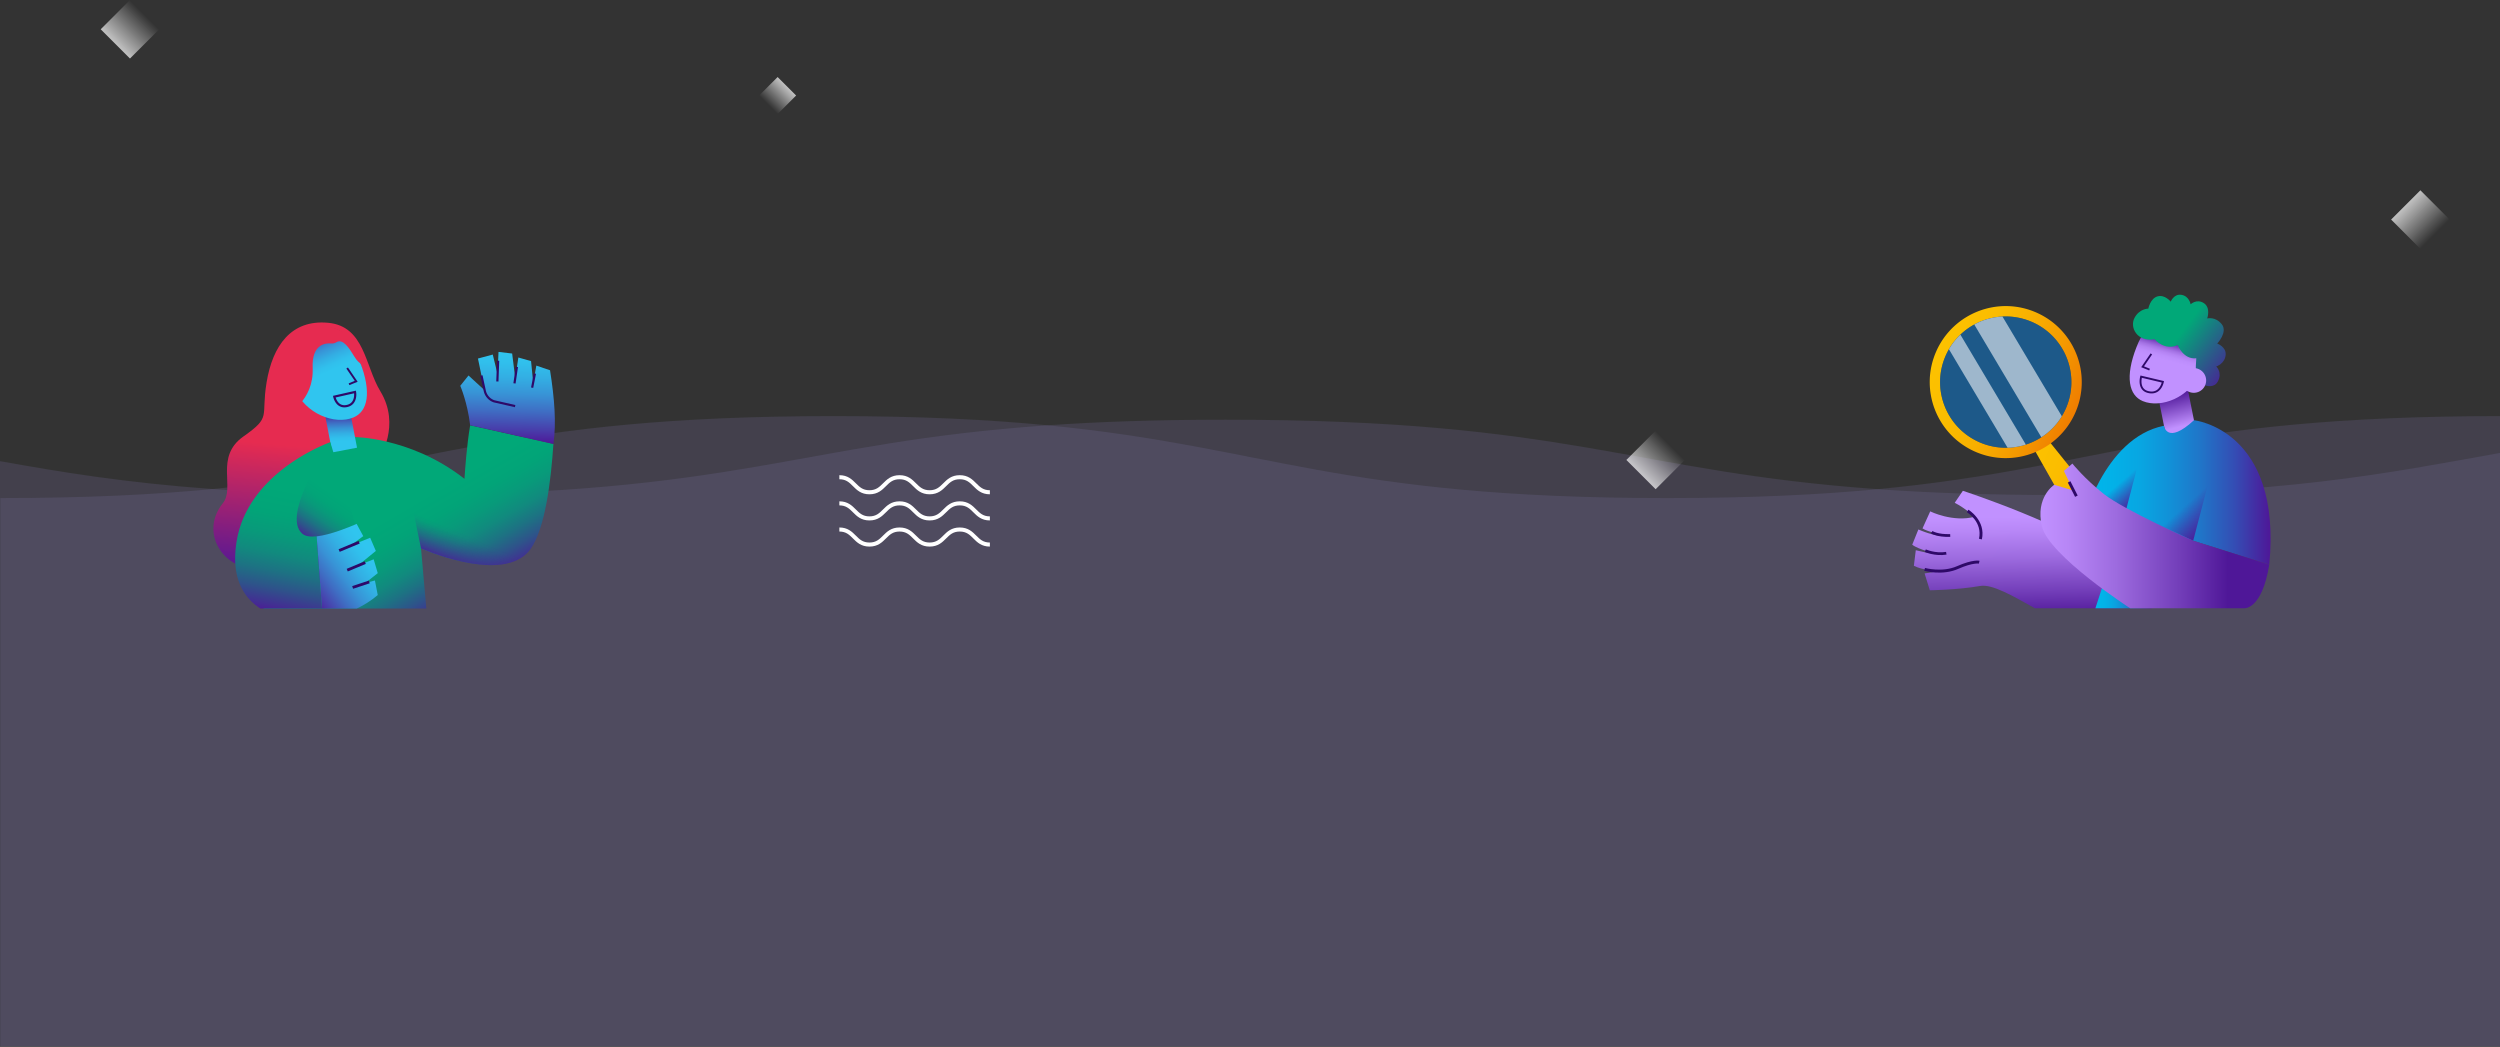 <svg xmlns="http://www.w3.org/2000/svg" width="1440" height="603" fill="none" viewBox="0 0 1440 603"><rect x="0" y="0" width="1440" height="603" fill="#333333" stroke="none"/><g fill="#B5A1FF" opacity=".6"><path d="M1440 260.885v341.81H0v-337.07c35.37 6.34 72.13 12.42 122.41 16.06 29.39 2.12 63.4 3.42 104.44 3.44 199-.1 232.55-30.1 376.53-40.15 28.95-2.02 62.36-3.23 102.49-3.23 199.02 0 233 29.83 375.66 40.02 29.38 2.1 63.36 3.36 104.34 3.36 129.4 0 189.03-12.61 254.13-24.24Z" opacity=".2"/><path d="M1440.22 239.675v21.17c-.07.02-.15.03-.22.04v341.81H.219v-315.81c49.55 0 88.88-2.01 122.19-5.2 128.04-12.28 167.36-42.01 357.81-42.01 50.04 0 89.64 2.05 123.16 5.3 127.27 12.33 166.88 41.91 356.84 41.91 49.121 0 88.181-1.98 121.311-5.12 128.69-12.22 167.78-42.07 358.47-42.09h.22Z" opacity=".2"/></g><path fill="url(#paint0_linear_1535_30831)" d="M1221.08 350.364h-48.95c-12.44-6.906-24.53-14.067-31.5-12.85-13.31 2.327-29.07 2.485-29.07 2.485l-2.99-9.695 7.67-1.206s-9.06-.687-13.85-3.205l1.11-8.963s9.25 2.355 11.94 2.033c0 0-10.4-2.337-13.99-5.216l3.54-8.777s9.63 4.417 15.79 3.628c0 0-10.71-2.265-13.42-4.231l4.45-9.813s13.08 6.467 25.71 3.081c0 0-5.84-5.092-11.6-8.027l4.69-6.907s61.79 20.213 82.51 38.414c11.01 9.667 12.17 20.962 7.96 29.249Z"/><path fill="#2E0968" d="m1123.35 309.237-.05-1.589c-7.13.237-10.18-1.763-10.21-1.78l-.89 1.307c.13.096 3.44 2.315 11.15 2.062ZM1121.19 319.457l-.25-1.566c-6.22 1.008-11.6-1.414-11.65-1.437l-.66 1.442c.24.107 5.88 2.648 12.56 1.561ZM1139.81 324.655l.41-1.651c-.15-.039-3.86-.906-12.97 3.116-8.55 3.774-18.35 1.042-18.44 1.014l-.47 1.633c.42.124 10.48 2.935 19.6-1.092 8.45-3.73 11.85-3.031 11.88-3.02h-.01ZM1141.56 310.694c2.39-10.935-7.67-17.047-7.77-17.109l-.87 1.465c.37.219 9.11 5.56 6.98 15.277l1.66.367Z"/><path fill="url(#paint1_linear_1535_30831)" d="m1179.14 252.727-8.31 4.602 38.33 67.646c3.02 5.329 9.81 7.171 15.11 4.09 5.82-3.386 7.27-11.165 3.05-16.416l-48.18-59.922Z"/><path fill="url(#paint2_linear_1535_30831)" d="M1173.01 180.053c-22.11-9.78-47.96.225-57.74 22.336-9.77 22.111.22 47.963 22.34 57.742 22.11 9.774 47.96-.225 57.73-22.336 9.78-22.111-.21-47.963-22.33-57.742Zm16.88 55.331a38.02 38.02 0 0 1-2.29 4.371 37.378 37.378 0 0 1-11.79 12.107 37.812 37.812 0 0 1-8.94 4.23 37.787 37.787 0 0 1-10.52 1.803 37.595 37.595 0 0 1-16.33-3.222c-19.1-8.445-27.73-30.764-19.29-49.867a39.14 39.14 0 0 1 1.85-3.639 37.093 37.093 0 0 1 6.61-8.411 37.468 37.468 0 0 1 7.99-5.831 37.823 37.823 0 0 1 16.24-4.597c5.71-.293 11.58.721 17.18 3.189 19.09 8.444 27.73 30.77 19.29 49.867Z"/><path fill="#097DDB" d="M1189.89 235.382a39.602 39.602 0 0 1-2.28 4.371 37.508 37.508 0 0 1-11.8 12.107 37.812 37.812 0 0 1-8.94 4.23 37.787 37.787 0 0 1-10.52 1.803 37.595 37.595 0 0 1-16.33-3.222c-19.1-8.445-27.73-30.764-19.29-49.867a36.897 36.897 0 0 1 1.86-3.639 37.054 37.054 0 0 1 6.6-8.411 37.468 37.468 0 0 1 7.99-5.831 37.823 37.823 0 0 1 16.24-4.597c5.71-.293 11.58.721 17.18 3.189 19.1 8.444 27.73 30.77 19.29 49.867Z" opacity=".51"/><g opacity=".57" style="mix-blend-mode:screen"><path fill="#fff" d="m1137.18 186.925 38.63 64.936a37.554 37.554 0 0 0 11.8-12.106l-34.19-57.427a37.726 37.726 0 0 0-16.24 4.597Z"/></g><g opacity=".57" style="mix-blend-mode:screen"><path fill="#fff" d="m1122.59 201.164 33.77 56.728c3.6-.101 7.14-.715 10.52-1.802l-37.69-63.331a37.435 37.435 0 0 0-6.6 8.405Z"/></g><path fill="url(#paint3_linear_1535_30831)" d="m1260.08 223.828-17.22 3.438 5.73 28.693 17.22-3.437-5.73-28.694Z"/><path fill="url(#paint4_linear_1535_30831)" d="M1266.87 215.185c-5.68 13.706-22.15 20.224-32.64 15.852-7.9-3.295-10.41-13.773-3.57-31.214 6.34-16.163 17-21.678 27.5-17.329 10.49 4.349 14.39 18.985 8.71 32.691Z"/><path fill="#2E0968" d="m1237.95 213.389-4.63-1.887 5.43-7.954.87.603-4.68 6.861 3.41 1.392-.4.985Z"/><path fill="url(#paint5_linear_1535_30831)" d="M1264.81 210.602c-.22 3.763.85 9.954 4.43 11.143 1.92.636 6.26 1.853 8.31-2.169 2.63-5.161-.97-8.473-.97-8.473s5.08-1.651 5.41-6.828c.3-4.54-4.87-6.382-4.87-6.382s6.29-6.642 2.58-11.188-8.34-3.268-8.34-3.268 2.18-6.23-1.98-8.867c-4.16-2.636-7.57.699-7.57.699s-.84-4.704-5.26-5.442c-4.42-.738-6.2 3.938-6.2 3.938s-3.35-4.22-7.57-3.059c-4.24 1.155-5.35 7.064-5.35 7.064s-5.12-.073-7.98 5.38c-2.87 5.459 1.57 14.01 11.59 12.264 0 0 5.62 6.783 13.31 3.369 0 0 3.29 8.467 10.72 7.565l-.26 4.259v-.005Z"/><path fill="#C191FF" d="M1263.61 226.257a7.126 7.126 0 1 0 0-14.252c-3.93 0-7.12 3.19-7.12 7.126a7.124 7.124 0 0 0 7.12 7.126Z"/><path fill="#2E0968" d="M1238.98 226.608a9.022 9.022 0 0 1-1.72-.254c-1.79-.428-3.1-1.352-3.92-2.749-1.67-2.856-.61-6.647-.56-6.811l.14-.501 13.53 3.211-.09.507c-.03.152-.7 3.758-3.48 5.583-1.13.738-2.44 1.076-3.9 1.008v.006Zm-5.27-8.997c-.21 1.059-.53 3.561.57 5.453.66 1.127 1.75 1.876 3.23 2.231 1.86.445 3.46.242 4.75-.603 1.83-1.194 2.62-3.38 2.9-4.366l-11.45-2.715Z"/><path fill="url(#paint6_linear_1535_30831)" d="M1246.45 245.23s1.63 11.272 17.27-3.189c0 0 50.89 5.318 43.38 83.189l-43.82-13.768-64.19-8.766s12.22-50.436 47.36-57.466Z"/><path fill="url(#paint7_linear_1535_30831)" d="m1219.86 310.696-12.92 39.671h32.48l-19.56-39.671Z"/><path fill="url(#paint8_linear_1535_30831)" d="m1263.28 311.457 10.52-40.172-34.47 28.9 23.95 11.272Z"/><path fill="url(#paint9_linear_1535_30831)" d="m1224.86 292.702 7.54-28.781-25.03 16.94s6.45 10.027 17.49 11.841Z"/><path fill="url(#paint10_linear_1535_30831)" d="M1263.28 311.457s-39.93-17.779-51.32-26.793c-11.39-9.013-18.28-17.649-18.28-17.649l-4.88 4.259 5.38 11.266-10.93-3.301s-11.1 7.098-7.09 23.959c4 16.861 50.82 47.163 50.82 47.163h65.6s10.26 1.16 14.52-25.131l-43.82-13.768v-.005Z"/><path fill="#2E0968" d="m1192.55 277.181-1.5.767 4.2 8.247 1.5-.767-4.2-8.247Z"/><path fill="url(#paint11_linear_1535_30831)" d="m154.949 326.593 63.494-62.727s12.659-18.751.628-38.515c-8.866-14.562-8.984-37.518-30.192-39.439-21.208-1.925-31.844 13.275-35.319 34.295-3.385 20.44 3.1 19.625-13.393 31.237-16.638 11.72-4.597 29.473-11.795 38.393-15.163 18.793 3.669 43.165 26.577 36.756Zm27.853-136.604c9.07-3.765 17.582.536 23.074 14.503 5.922 15.071 4.468 24.597-2.365 27.445-9.059 3.781-23.3-1.84-28.218-13.688-4.918-11.842-1.55-24.495 7.514-28.266l-.005.006Z"/><path fill="url(#paint12_linear_1535_30831)" d="M318.762 255.697c-1.427 21.942-4.865 48.803-13.082 60.436-.628.891-1.314 1.7-2.049 2.446-16.906 17.056-61.119-2.682-61.119-2.682l3.052 34.622h-93.783l5.337-26.072 8.63-42.163 24.464-27.515.037-.038h.006c.273.167 8.088 4.806 14.224-2.982 0 0 7.289.059 18.167 2.618 12.105 2.848 28.663 8.79 44.561 21.191.112.086.219.172.332.257l.064-1.062c.253-3.974 1.256-18.343 3.203-29.794l47.956 10.738Z"/><path fill="url(#paint13_linear_1535_30831)" d="m191.368 260.603 14.28-2.737-4.689-24.468-14.281 2.737 4.69 24.468Z"/><path fill="url(#paint14_linear_1535_30831)" d="M190.238 254.726s-.011.021-.027.042c-.032.054-.102.145-.183.279-.069.108-.16.242-.268.397-.348.515-.858 1.293-1.496 2.291-.129.193-.258.402-.392.616-.305.483-.643 1.014-.997 1.583-.478.756-.982 1.582-1.513 2.461v.006c-.279.466-.568.949-.863 1.448-.966 1.62-1.99 3.4-3.026 5.294-.295.552-.6 1.11-.906 1.679a137.646 137.646 0 0 0-4.387 8.925 62.257 62.257 0 0 0-.8 1.845c-.257.616-.509 1.233-.756 1.845a63.05 63.05 0 0 0-.708 1.839c-.113.311-.22.617-.332.923-.22.606-.424 1.212-.623 1.818a98.038 98.038 0 0 0-.552 1.802c-.086.301-.172.596-.247.891a70.9 70.9 0 0 0-.306 1.201c-.08.343-.16.681-.236 1.014-.059.279-.112.552-.166.82-.048.231-.091.456-.129.687-.08.456-.15.906-.203 1.346-.033.22-.059.44-.081.66-.027.22-.048.434-.064.649-.027.327-.048.643-.059.96-.038.837-.027 1.641.037 2.414a5 5 0 0 0 .043.477c.032.316.075.622.134.922.054.306.118.601.193.891.381 1.491 1.03 2.805 1.996 3.883.069.08.139.156.214.231.097.102.193.198.295.289.134.129.268.247.408.36l.011.01c.085.065.171.134.257.193.188.135.392.263.606.376.124.064.247.129.376.188.016 0 .032.016.053.021.129.059.263.113.403.166.144.054.289.102.445.151.236.069.477.134.729.187.107.027.22.048.338.07.123.021.241.043.37.059.338.054.692.091 1.051.113.183.01.365.021.548.026.182 0 .364.011.552.011.772 0 1.582-.048 2.414-.139l1.973 26.63 1.1 14.943h-35.443c-7.096-4.517-13.623-12.331-14.476-25.842-.242-3.889-.016-8.238.799-13.125 6.683-39.969 52.842-56.456 53.883-56.821.005-.005.011-.005.011-.005Z"/><path fill="url(#paint15_linear_1535_30831)" d="m204.959 303.11-19.492 32.825-1.094-.359-1.968-26.63c-3.369.359-6.329.059-8.158-1.432-12.98-10.588 16.01-52.788 16.01-52.788l14.702 48.384Z"/><path fill="url(#paint16_linear_1535_30831)" d="m215.949 334.358 1.631 8.389c-3.824 3.277-7.922 5.814-12.058 7.772h-20.054l-3.073-41.573h.005c7.976-.853 19.202-5.525 22.248-6.839.51-.219.789-.348.789-.348l3.802 7.064-5.116 3.749-2.57 1.882 5.326-2.15 6.34-2.559 3.261 7.6-8.265 6.748h-.016l-1.936 1.582 4.103-1.604 4.859-1.899 2.355 7.971-5.627 4.457h-.005l-1.523 1.212 2.263-.595 3.261-.859Z"/><path fill="#2E0968" d="m206.555 311.564-11.52 4.802.628 1.505 11.52-4.802-.628-1.505ZM210.07 323.307l-10.386 4.344.629 1.505 10.386-4.345-.629-1.504ZM212.433 334.431l-9.57 3.16.511 1.548 9.571-3.159-.512-1.549Z"/><path fill="url(#paint17_linear_1535_30831)" d="M169.889 224.107c5.873 14.143 22.881 20.859 33.699 16.342 8.158-3.4 10.738-14.229 3.664-32.224-6.555-16.675-17.566-22.36-28.395-17.871-10.824 4.5-14.847 19.609-8.968 33.753Z"/><path fill="#E62B50" d="M193.825 197.079c-.885.542-1.894.864-2.929.762-3.561-.349-11.403.424-10.802 14.133.831 18.981-14.841 26.624-14.841 26.624s-3.031-31.376 1.405-38.172c4.436-6.796 7.482-10.443 12.878-11.961 5.39-1.518 16.354-1.062 22.254 6.785 5.9 7.847 7.777 14.9 7.777 14.9s-2.623-.011-5.557-4.918c-2.778-4.645-6.511-10.405-10.185-8.153Z"/><path fill="#2E0968" d="m201.239 221.832 4.774-1.952-5.605-8.206-.912.622 4.838 7.08-3.513 1.443.418 1.013ZM198.361 234.653c-1.142 0-2.177-.295-3.1-.879-2.606-1.652-3.304-5.031-3.33-5.176l-.119-.601 13.179-2.987.118.643c.456 2.494.032 7.525-4.854 8.748a7.72 7.72 0 0 1-1.894.247v.005Zm-5.036-5.706c.3.944 1.057 2.783 2.617 3.77 1.111.703 2.457.858 4.012.467 4.023-1.009 4.125-5.037 3.996-6.646l-10.62 2.409h-.005Z"/><path fill="url(#paint18_linear_1535_30831)" d="M303.631 318.58c-16.906 17.056-61.118-2.682-61.118-2.682l-8.126-39.572 69.244 42.254Z"/><path fill="url(#paint19_linear_1535_30831)" d="m318.762 255.701-47.956-10.738c-1.593-13.366-5.697-22.736-5.697-22.736l4.753-5.948 9.209 8.442-3.771-18.204 8.534-2.29 2.73 11.199.585-12.728 7.852.934 1.781 14.181 1.786-11.886 7.316 2.065 1.249 12.54 1.792-9.939 7.895 2.682c2.532 16.037 3.712 30.39 1.942 42.426Z"/><path fill="#2E0968" d="m296.578 234.548.279-1.239-12.165-2.778a7.664 7.664 0 0 1-4.843-5.573l-1.915-8.812-1.239.268 1.915 8.812a8.902 8.902 0 0 0 5.686 6.511l.075.027 12.202 2.784h.005ZM286.284 207.766l1.271.048-.44 11.945-1.271-.049.44-11.944ZM297.107 211.231l1.26.188-1.4 9.504-1.26-.187 1.4-9.505ZM307.48 215.051l1.249.246-1.593 8.142-1.249-.246 1.593-8.142Z"/><path fill="#fff" d="M570.169 284.715c-4.82 0-7.31-2.48-9.5-4.68-2.14-2.14-3.99-3.99-7.85-3.99-3.86 0-5.7 1.85-7.85 3.99-2.19 2.19-4.68 4.68-9.5 4.68s-7.3-2.48-9.49-4.68c-2.14-2.14-3.99-3.99-7.84-3.99-3.85 0-5.7 1.85-7.84 3.99-2.19 2.19-4.68 4.68-9.5 4.68s-7.3-2.48-9.49-4.68c-2.14-2.14-3.99-3.99-7.84-3.99v-2.34c4.82 0 7.3 2.48 9.49 4.68 2.14 2.14 3.99 3.99 7.84 3.99 3.85 0 5.7-1.85 7.84-3.99 2.19-2.19 4.68-4.68 9.5-4.68s7.3 2.49 9.49 4.68c2.14 2.14 3.99 3.99 7.84 3.99 3.85 0 5.7-1.85 7.85-3.99 2.19-2.19 4.68-4.68 9.5-4.68s7.31 2.48 9.5 4.68c2.14 2.14 3.99 3.99 7.85 3.99v2.34ZM570.169 299.775c-4.82 0-7.31-2.48-9.5-4.68-2.14-2.14-3.99-3.99-7.85-3.99-3.86 0-5.7 1.85-7.85 3.99-2.19 2.19-4.68 4.68-9.5 4.68s-7.3-2.48-9.49-4.68c-2.14-2.14-3.99-3.99-7.84-3.99-3.85 0-5.7 1.85-7.84 3.99-2.19 2.19-4.68 4.68-9.5 4.68s-7.3-2.48-9.49-4.68c-2.14-2.14-3.99-3.99-7.84-3.99v-2.34c4.82 0 7.3 2.48 9.49 4.68 2.14 2.14 3.99 3.99 7.84 3.99 3.85 0 5.7-1.85 7.84-3.99 2.19-2.19 4.68-4.68 9.5-4.68s7.3 2.49 9.49 4.68c2.14 2.14 3.99 3.99 7.84 3.99 3.85 0 5.7-1.85 7.85-3.99 2.19-2.19 4.68-4.68 9.5-4.68s7.31 2.48 9.5 4.68c2.14 2.14 3.99 3.99 7.85 3.99v2.34ZM570.169 314.835c-4.82 0-7.31-2.48-9.5-4.68-2.14-2.14-3.99-3.99-7.85-3.99-3.86 0-5.7 1.85-7.85 3.99-2.19 2.19-4.68 4.68-9.5 4.68s-7.3-2.48-9.49-4.68c-2.14-2.14-3.99-3.99-7.84-3.99-3.85 0-5.7 1.85-7.84 3.99-2.19 2.19-4.68 4.68-9.5 4.68s-7.3-2.48-9.49-4.68c-2.14-2.14-3.99-3.99-7.84-3.99v-2.34c4.82 0 7.3 2.48 9.49 4.68 2.14 2.14 3.99 3.99 7.84 3.99 3.85 0 5.7-1.85 7.84-3.99 2.19-2.19 4.68-4.68 9.5-4.68s7.3 2.49 9.49 4.68c2.14 2.14 3.99 3.99 7.84 3.99 3.85 0 5.7-1.85 7.85-3.99 2.19-2.19 4.68-4.68 9.5-4.68s7.31 2.48 9.5 4.68c2.14 2.14 3.99 3.99 7.85 3.99v2.34Z"/><path fill="url(#paint20_linear_1535_30831)" d="M74.865 0 58.008 16.857l16.857 16.858 16.858-16.858L74.865 0Z" opacity=".7"/><path fill="url(#paint21_linear_1535_30831)" d="m447.907 44.373-10.649 10.649 10.649 10.649 10.649-10.65-10.649-10.648Z" opacity=".7"/><path fill="url(#paint22_linear_1535_30831)" d="m953.647 248.078-16.858 16.858 16.857 16.857 16.858-16.857-16.857-16.858Z" opacity=".7"/><path fill="url(#paint23_linear_1535_30831)" d="m1394.14 109.608-16.86 16.858 16.86 16.857 16.86-16.857-16.86-16.858Z" opacity=".7"/><defs><linearGradient id="paint0_linear_1535_30831" x1="1161.96" x2="1163.01" y1="297.911" y2="368.425" gradientUnits="userSpaceOnUse"><stop stop-color="#C191FF"/><stop offset=".12" stop-color="#B786F6"/><stop offset=".33" stop-color="#9D6BDF"/><stop offset=".6" stop-color="#743FBA"/><stop offset=".82" stop-color="#4F1798"/></linearGradient><linearGradient id="paint1_linear_1535_30831" x1="1235.69" x2="1162.54" y1="308.43" y2="276.09" gradientUnits="userSpaceOnUse"><stop stop-color="#EF7D00"/><stop offset=".26" stop-color="#F49A00"/><stop offset=".52" stop-color="#F8B000"/><stop offset=".77" stop-color="#FBBD00"/><stop offset="1" stop-color="#FCC200"/></linearGradient><linearGradient id="paint2_linear_1535_30831" x1="1195.34" x2="1115.27" y1="237.795" y2="202.39" gradientUnits="userSpaceOnUse"><stop stop-color="#EF7D00"/><stop offset=".26" stop-color="#F49A00"/><stop offset=".52" stop-color="#F8B000"/><stop offset=".77" stop-color="#FBBD00"/><stop offset="1" stop-color="#FCC200"/></linearGradient><linearGradient id="paint3_linear_1535_30831" x1="1255.87" x2="1250.91" y1="245.769" y2="226.753" gradientUnits="userSpaceOnUse"><stop stop-color="#C191FF"/><stop offset="1" stop-color="#4F1798"/></linearGradient><linearGradient id="paint4_linear_1535_30831" x1="1248.58" x2="1252.72" y1="207.896" y2="192.723" gradientUnits="userSpaceOnUse"><stop stop-color="#C191FF"/><stop offset=".15" stop-color="#BD8DFC"/><stop offset=".28" stop-color="#B483F3"/><stop offset=".4" stop-color="#A472E4"/><stop offset=".51" stop-color="#8D59D0"/><stop offset=".62" stop-color="#703AB6"/><stop offset=".72" stop-color="#4F1798"/></linearGradient><linearGradient id="paint5_linear_1535_30831" x1="1257.89" x2="1289.74" y1="189.686" y2="213.425" gradientUnits="userSpaceOnUse"><stop stop-color="#01A878"/><stop offset="1" stop-color="#4F1798"/></linearGradient><linearGradient id="paint6_linear_1535_30831" x1="1199.09" x2="1307.85" y1="283.632" y2="283.632" gradientUnits="userSpaceOnUse"><stop stop-color="#00B7EB"/><stop offset=".15" stop-color="#02B2E8"/><stop offset=".31" stop-color="#08A6E2"/><stop offset=".47" stop-color="#1290D7"/><stop offset=".64" stop-color="#2173C7"/><stop offset=".81" stop-color="#344DB4"/><stop offset=".97" stop-color="#4A1F9C"/><stop offset="1" stop-color="#4F1798"/></linearGradient><linearGradient id="paint7_linear_1535_30831" x1="1206.94" x2="1239.42" y1="330.532" y2="330.532" gradientUnits="userSpaceOnUse"><stop stop-color="#00B7EB"/><stop offset=".15" stop-color="#02B2E8"/><stop offset=".31" stop-color="#08A6E2"/><stop offset=".47" stop-color="#1290D7"/><stop offset=".64" stop-color="#2173C7"/><stop offset=".81" stop-color="#344DB4"/><stop offset=".97" stop-color="#4A1F9C"/><stop offset="1" stop-color="#4F1798"/></linearGradient><linearGradient id="paint8_linear_1535_30831" x1="1273.26" x2="1260.24" y1="304.365" y2="289.842" gradientUnits="userSpaceOnUse"><stop stop-color="#4F1798"/><stop offset="1" stop-color="#4F1798" stop-opacity="0"/></linearGradient><linearGradient id="paint9_linear_1535_30831" x1="1233.42" x2="1223.15" y1="288.043" y2="276.275" gradientUnits="userSpaceOnUse"><stop stop-color="#4F1798"/><stop offset="1" stop-color="#4F1798" stop-opacity="0"/></linearGradient><linearGradient id="paint10_linear_1535_30831" x1="1175.28" x2="1307.1" y1="308.691" y2="308.691" gradientUnits="userSpaceOnUse"><stop stop-color="#C191FF"/><stop offset=".12" stop-color="#B786F6"/><stop offset=".33" stop-color="#9D6BDF"/><stop offset=".6" stop-color="#743FBA"/><stop offset=".82" stop-color="#4F1798"/></linearGradient><linearGradient id="paint11_linear_1535_30831" x1="168.286" x2="175.092" y1="334.079" y2="257.344" gradientUnits="userSpaceOnUse"><stop stop-color="#4F1798"/><stop offset="1" stop-color="#E62B50"/></linearGradient><linearGradient id="paint12_linear_1535_30831" x1="230.085" x2="262.346" y1="294.196" y2="349.634" gradientUnits="userSpaceOnUse"><stop stop-color="#01A878"/><stop offset=".21" stop-color="#02A478"/><stop offset=".37" stop-color="#089A7A"/><stop offset=".52" stop-color="#118A7E"/><stop offset=".66" stop-color="#1D7283"/><stop offset=".8" stop-color="#2E538A"/><stop offset=".93" stop-color="#422F92"/><stop offset="1" stop-color="#4F1798"/></linearGradient><linearGradient id="paint13_linear_1535_30831" x1="196.394" x2="195.852" y1="254.208" y2="237.645" gradientUnits="userSpaceOnUse"><stop stop-color="#30C5EF"/><stop offset=".12" stop-color="#31BFEC"/><stop offset=".28" stop-color="#33AEE3"/><stop offset=".46" stop-color="#3893D6"/><stop offset=".65" stop-color="#3F6DC3"/><stop offset=".85" stop-color="#483EAB"/><stop offset="1" stop-color="#4F1798"/></linearGradient><linearGradient id="paint14_linear_1535_30831" x1="170.221" x2="156.603" y1="282.702" y2="353.286" gradientUnits="userSpaceOnUse"><stop stop-color="#01A878"/><stop offset=".21" stop-color="#02A478"/><stop offset=".37" stop-color="#089A7A"/><stop offset=".52" stop-color="#118A7E"/><stop offset=".66" stop-color="#1D7283"/><stop offset=".8" stop-color="#2E538A"/><stop offset=".93" stop-color="#422F92"/><stop offset="1" stop-color="#4F1798"/></linearGradient><linearGradient id="paint15_linear_1535_30831" x1="194.13" x2="176.73" y1="286.22" y2="311.494" gradientUnits="userSpaceOnUse"><stop stop-color="#01A878"/><stop offset=".21" stop-color="#02A478"/><stop offset=".37" stop-color="#089A7A"/><stop offset=".52" stop-color="#118A7E"/><stop offset=".66" stop-color="#1D7283"/><stop offset=".8" stop-color="#2E538A"/><stop offset=".93" stop-color="#422F92"/><stop offset="1" stop-color="#4F1798"/></linearGradient><linearGradient id="paint16_linear_1535_30831" x1="211.894" x2="176.302" y1="316.868" y2="343.874" gradientUnits="userSpaceOnUse"><stop stop-color="#30C5EF"/><stop offset=".12" stop-color="#31BFEC"/><stop offset=".28" stop-color="#33AEE3"/><stop offset=".46" stop-color="#3893D6"/><stop offset=".65" stop-color="#3F6DC3"/><stop offset=".85" stop-color="#483EAB"/><stop offset="1" stop-color="#4F1798"/></linearGradient><linearGradient id="paint17_linear_1535_30831" x1="187.94" x2="176.715" y1="214.676" y2="189.861" gradientUnits="userSpaceOnUse"><stop stop-color="#30C5EF"/><stop offset=".12" stop-color="#31BFEC"/><stop offset=".28" stop-color="#33AEE3"/><stop offset=".46" stop-color="#3893D6"/><stop offset=".65" stop-color="#3F6DC3"/><stop offset=".85" stop-color="#483EAB"/><stop offset="1" stop-color="#4F1798"/></linearGradient><linearGradient id="paint18_linear_1535_30831" x1="255.782" x2="265.158" y1="328.835" y2="306.587" gradientUnits="userSpaceOnUse"><stop offset=".18" stop-color="#4F1798"/><stop offset=".39" stop-color="#4F1798" stop-opacity=".64"/><stop offset=".58" stop-color="#4F1798" stop-opacity=".37"/><stop offset=".75" stop-color="#4F1798" stop-opacity=".17"/><stop offset=".9" stop-color="#4F1798" stop-opacity=".04"/><stop offset="1" stop-color="#4F1798" stop-opacity="0"/></linearGradient><linearGradient id="paint19_linear_1535_30831" x1="293.15" x2="291.799" y1="202.854" y2="254.998" gradientUnits="userSpaceOnUse"><stop stop-color="#30C5EF"/><stop offset=".12" stop-color="#31BFEC"/><stop offset=".28" stop-color="#33AEE3"/><stop offset=".46" stop-color="#3893D6"/><stop offset=".65" stop-color="#3F6DC3"/><stop offset=".85" stop-color="#483EAB"/><stop offset="1" stop-color="#4F1798"/></linearGradient><linearGradient id="paint20_linear_1535_30831" x1="83.294" x2="66.436" y1="8.429" y2="25.286" gradientUnits="userSpaceOnUse"><stop stop-color="#fff" stop-opacity="0"/><stop offset="1" stop-color="#fff"/></linearGradient><linearGradient id="paint21_linear_1535_30831" x1="442.589" x2="453.245" y1="60.353" y2="49.697" gradientUnits="userSpaceOnUse"><stop stop-color="#fff" stop-opacity="0"/><stop offset="1" stop-color="#fff"/></linearGradient><linearGradient id="paint22_linear_1535_30831" x1="962.075" x2="945.218" y1="256.507" y2="273.364" gradientUnits="userSpaceOnUse"><stop stop-color="#fff" stop-opacity="0"/><stop offset="1" stop-color="#fff"/></linearGradient><linearGradient id="paint23_linear_1535_30831" x1="1402.57" x2="1385.72" y1="134.887" y2="118.03" gradientUnits="userSpaceOnUse"><stop stop-color="#fff" stop-opacity="0"/><stop offset="1" stop-color="#fff"/></linearGradient></defs></svg>